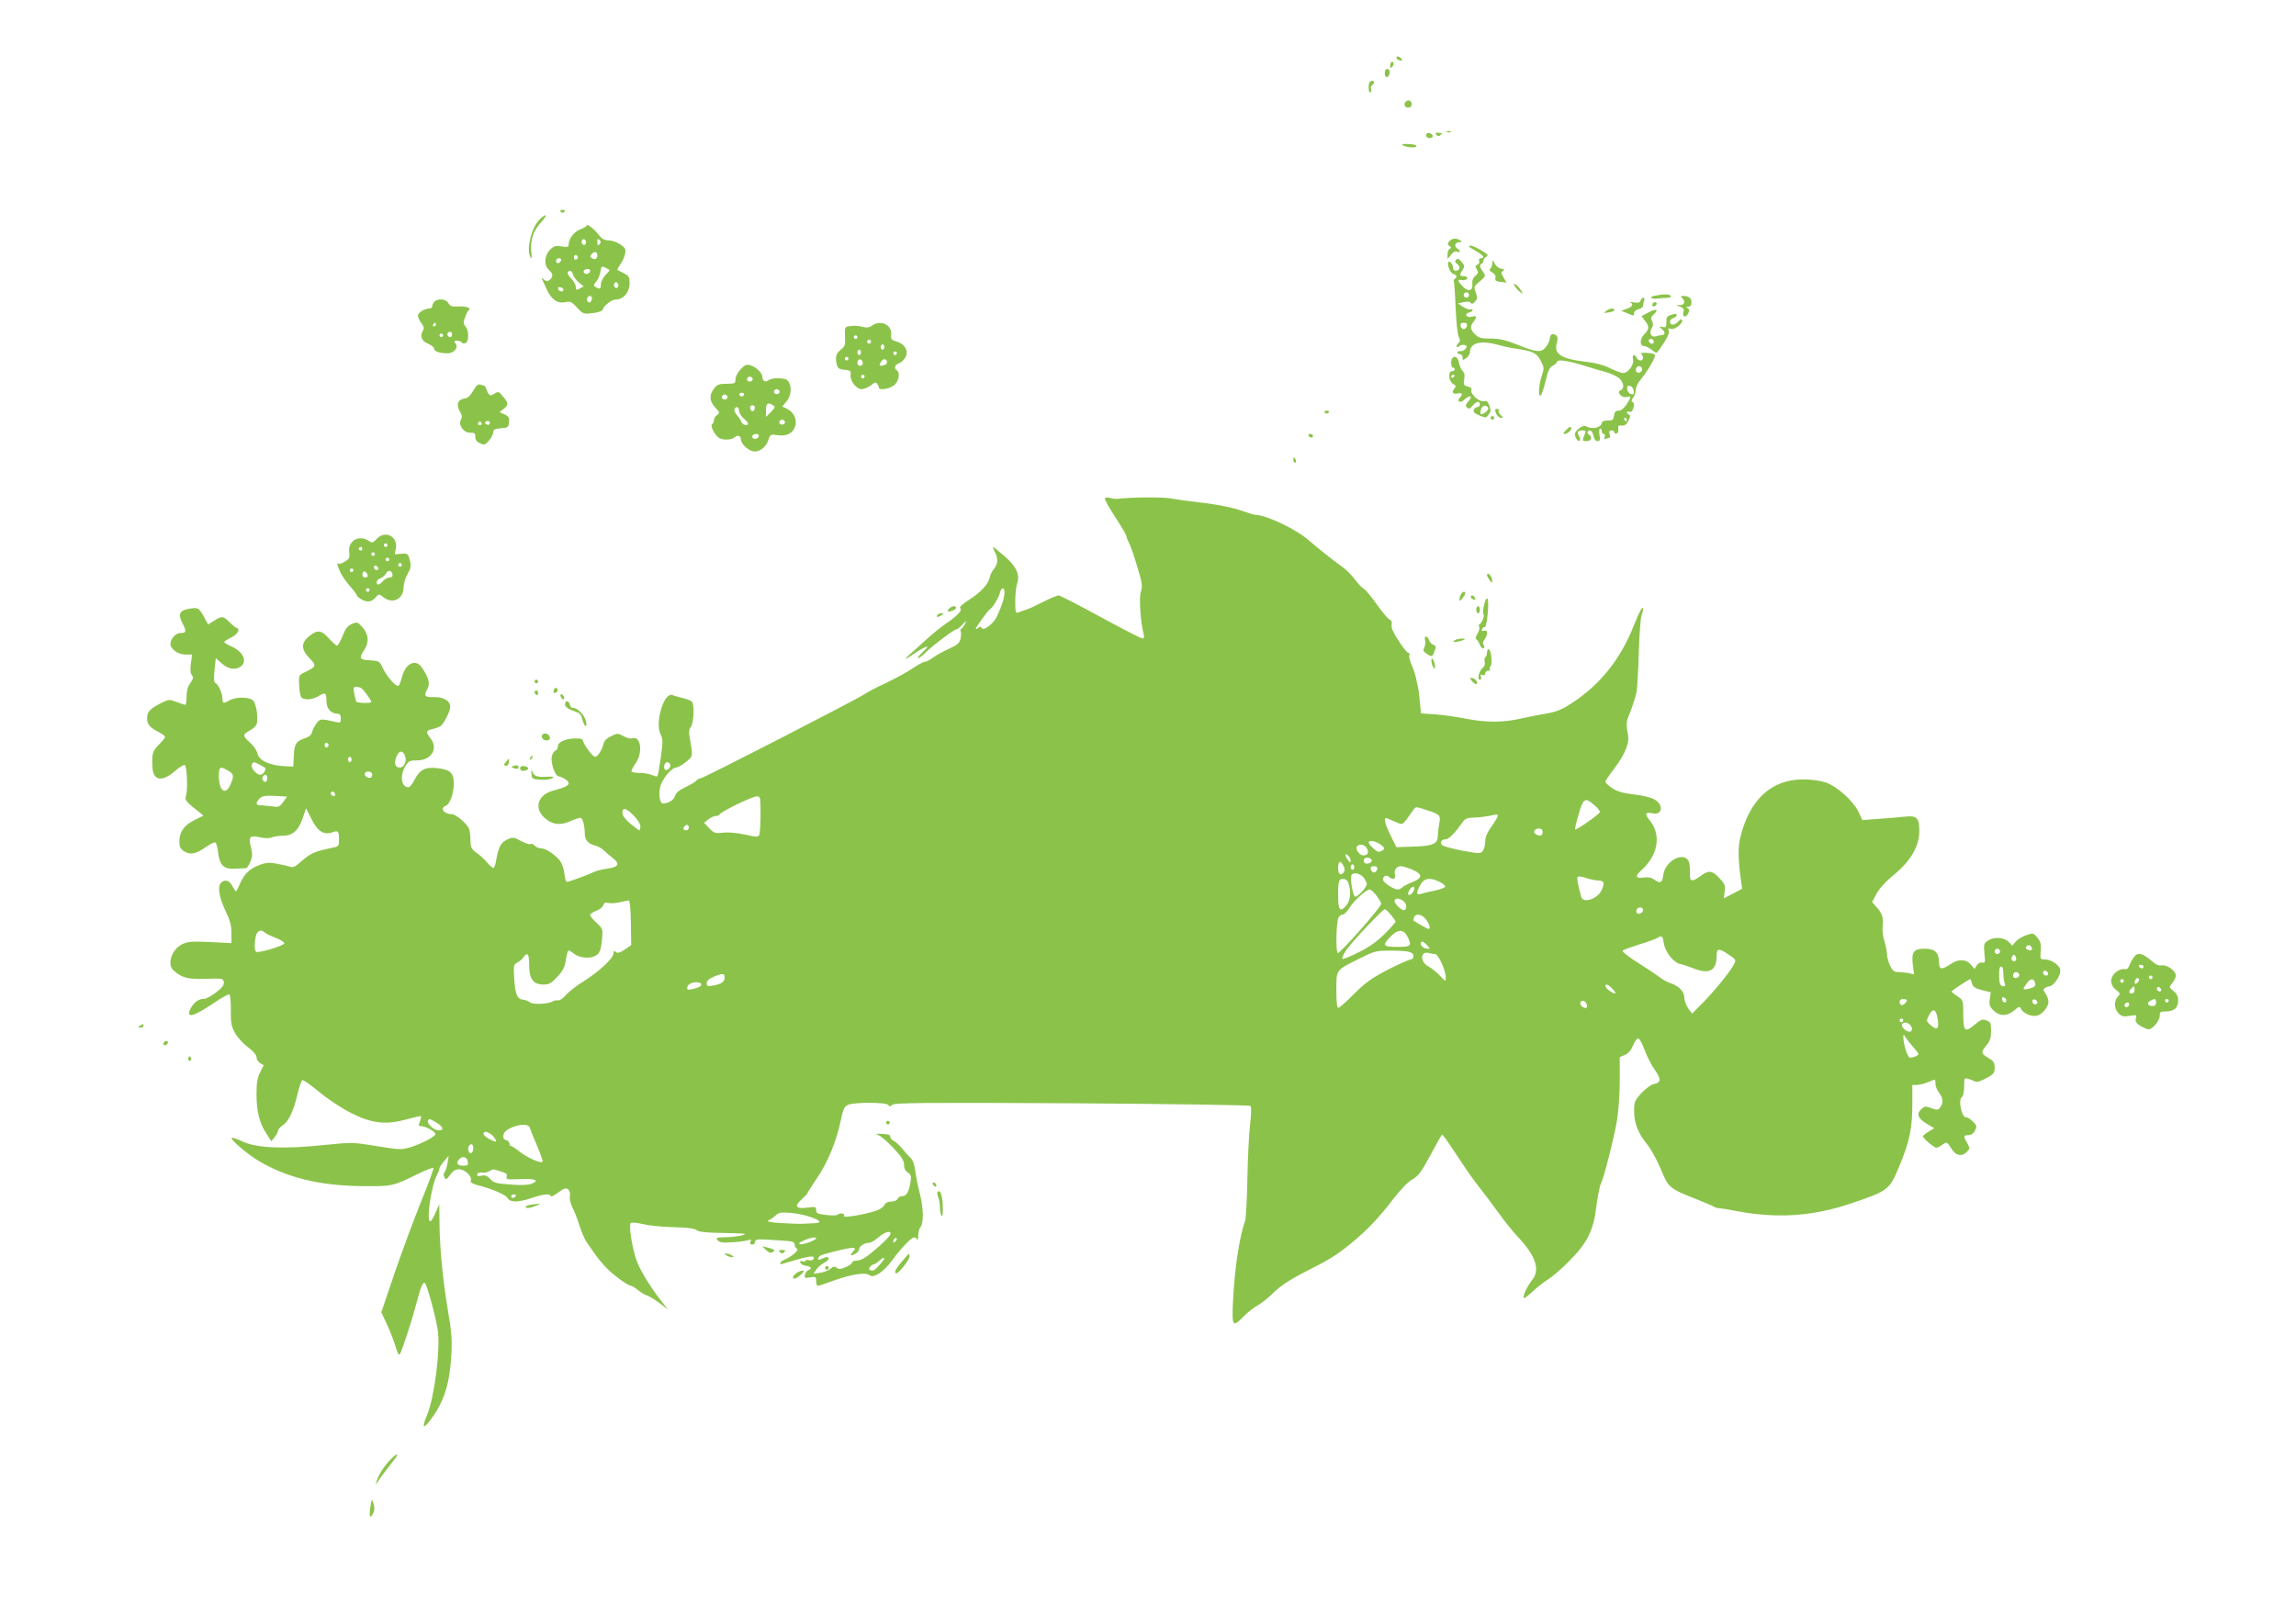 <?xml version="1.0" standalone="no"?>
<!DOCTYPE svg PUBLIC "-//W3C//DTD SVG 20010904//EN"
 "http://www.w3.org/TR/2001/REC-SVG-20010904/DTD/svg10.dtd">
<svg version="1.0" xmlns="http://www.w3.org/2000/svg"
 width="1280pt" height="895pt" viewBox="0 0 1280 895"
 preserveAspectRatio="xMidYMid meet">
<g transform="translate(0,895) scale(0.1,-0.1)"
fill="#8bc34a" stroke="none">
<path d="M7786 8632 c-3 -6 1 -13 10 -16 23 -9 28 -2 10 13 -8 7 -17 8 -20 3z"/>
<path d="M7757 8604 c-4 -4 -7 -14 -7 -23 0 -11 3 -12 11 -4 6 6 10 16 7 23
-2 6 -7 8 -11 4z"/>
<path d="M7727 8564 c-11 -11 -8 -44 3 -44 15 0 24 30 13 41 -5 5 -12 6 -16 3z"/>
<path d="M7637 8493 c-11 -10 -8 -65 3 -58 5 3 7 12 4 19 -3 8 -1 17 5 21 6 3
11 10 11 16 0 10 -14 12 -23 2z"/>
<path d="M7837 8383 c-14 -13 -6 -33 13 -33 13 0 20 7 20 20 0 19 -20 27 -33
13z"/>
<path d="M8068 8213 c7 -3 16 -2 19 1 4 3 -2 6 -13 5 -11 0 -14 -3 -6 -6z"/>
<path d="M7950 8196 c0 -10 9 -16 21 -16 24 0 21 23 -4 28 -10 2 -17 -3 -17
-12z"/>
<path d="M8008 8198 c9 -9 15 -9 24 0 9 9 7 12 -12 12 -19 0 -21 -3 -12 -12z"/>
<path d="M7820 8140 c23 -13 73 -16 77 -5 2 6 -18 11 -45 12 -29 1 -41 -1 -32
-7z"/>
<path d="M3125 7770 c4 -6 11 -8 16 -5 14 9 11 15 -7 15 -8 0 -12 -5 -9 -10z"/>
<path d="M3011 7729 c-49 -46 -80 -174 -52 -217 5 -8 6 7 3 36 -6 64 11 115
55 163 37 41 33 54 -6 18z"/>
<path d="M3270 7692 c0 -4 -16 -14 -35 -21 -34 -12 -65 -53 -65 -86 0 -12 -8
-14 -39 -9 -34 5 -43 3 -65 -19 -32 -33 -35 -86 -6 -112 24 -22 25 -38 5 -55
-12 -10 -18 -10 -32 1 -9 8 -14 10 -12 4 3 -5 15 -31 26 -57 27 -59 61 -82
104 -73 28 6 36 3 66 -30 33 -36 36 -37 86 -31 29 3 54 11 56 18 8 25 51 58
76 58 40 0 75 41 75 89 0 36 -4 43 -32 57 -18 9 -35 18 -36 19 -2 2 6 16 17
32 11 15 23 42 26 58 5 26 1 33 -28 53 -18 12 -47 22 -65 22 -23 0 -37 8 -54
30 -23 32 -68 66 -68 52z m-5 -102 c-5 -8 -11 -8 -17 -2 -6 6 -7 16 -3 22 5 8
11 8 17 2 6 -6 7 -16 3 -22z m77 -2 c-9 -9 -12 -7 -12 12 0 19 3 21 12 12 9
-9 9 -15 0 -24z m-12 -63 c0 -19 -13 -25 -30 -15 -11 7 -11 11 -1 24 15 17 31
13 31 -9z m-108 -10 c0 -5 -5 -11 -11 -13 -6 -2 -11 4 -11 13 0 9 5 15 11 13
6 -2 11 -8 11 -13z m-94 -17 c-6 -18 -28 -21 -28 -4 0 9 7 16 16 16 9 0 14 -5
12 -12z m270 -53 c2 -2 -8 -14 -22 -28 -14 -15 -26 -38 -26 -52 0 -27 -6 -30
-30 -15 -12 7 -12 11 3 28 10 11 20 36 24 55 5 33 7 35 27 25 11 -6 22 -12 24
-13z m-108 -4 c0 -14 -18 -23 -30 -16 -6 4 -8 11 -5 16 8 12 35 12 35 0z m-95
-23 c4 -13 19 -32 33 -44 l26 -21 -22 -12 c-19 -10 -22 -9 -22 9 0 12 -11 32
-25 46 -14 14 -23 30 -20 35 10 16 23 10 30 -13z m250 -68 c-5 -8 -11 -8 -17
-2 -6 6 -7 16 -3 22 5 8 11 8 17 2 6 -6 7 -16 3 -22z m-304 -15 c-1 -15 -24
-12 -29 3 -3 9 2 13 12 10 10 -1 17 -7 17 -13z m159 -49 c0 -8 -4 -17 -9 -21
-12 -7 -24 12 -16 25 9 15 25 12 25 -4z"/>
<path d="M8079 7604 c-10 -13 -10 -17 2 -26 11 -7 11 -11 2 -15 -7 -2 -13 -17
-13 -31 l0 -27 19 24 c12 16 24 22 35 18 21 -8 21 2 -1 18 -19 14 -10 35 15
35 15 0 15 2 2 10 -22 14 -46 12 -61 -6z"/>
<path d="M8190 7576 c0 -3 18 -15 40 -27 41 -23 51 -39 25 -39 -9 0 -12 -6 -9
-15 4 -8 -1 -17 -9 -21 -13 -5 -14 -9 -4 -26 10 -16 9 -22 -8 -36 -13 -11 -19
-26 -17 -45 5 -39 -23 -47 -54 -14 -27 29 -30 39 -11 36 23 -3 37 1 37 11 0 6
-9 10 -20 10 -24 0 -25 8 -6 35 12 18 12 23 -5 44 -15 18 -23 21 -31 13 -9 -9
-7 -15 7 -25 19 -15 13 -37 -11 -37 -8 0 -14 9 -14 19 0 18 -17 38 -25 30 -10
-11 10 -62 26 -66 21 -6 25 -18 9 -28 -6 -4 -8 -10 -5 -14 2 -5 7 -71 10 -147
3 -77 11 -149 17 -162 9 -17 9 -25 0 -34 -17 -17 -15 -33 3 -18 8 7 22 9 31 6
13 -5 14 -9 4 -21 -7 -9 -20 -15 -29 -13 -9 1 -16 -2 -16 -7 0 -6 7 -10 15
-10 8 0 14 -9 14 -18 -2 -16 0 -17 20 -4 11 8 21 23 21 34 0 52 61 67 161 39
27 -8 69 -17 94 -20 96 -14 117 -24 139 -67 20 -38 20 -43 6 -85 -17 -52 -21
-124 -5 -108 6 6 18 42 27 82 13 54 22 74 40 83 13 7 23 16 23 21 0 15 54 8
135 -16 44 -14 105 -32 135 -40 31 -8 65 -25 78 -36 25 -24 29 -58 7 -66 -25
-10 5 -44 32 -38 29 8 29 2 1 -41 -15 -22 -31 -35 -45 -35 -16 0 -22 -7 -25
-27 -3 -24 -7 -28 -35 -28 -20 0 -33 -5 -33 -13 0 -22 -47 -37 -76 -24 -21 10
-29 9 -49 -5 -14 -10 -24 -25 -25 -33 0 -21 18 -46 27 -37 4 4 2 16 -4 26 -13
22 -8 31 19 31 21 0 21 -1 8 -34 -9 -24 -7 -26 15 -26 25 0 35 23 15 35 -15 9
-12 25 4 25 7 0 16 -13 20 -30 3 -19 12 -30 22 -30 13 0 16 7 11 35 -3 19 -2
35 4 35 5 0 9 -7 9 -15 0 -8 5 -15 11 -15 6 0 8 -7 5 -16 -5 -12 -2 -15 10
-10 8 3 17 6 19 6 2 0 1 9 -2 20 -4 14 0 20 11 20 9 0 16 -5 16 -11 0 -6 6 -9
13 -6 6 2 11 14 9 25 -3 18 1 21 19 19 17 -1 27 6 38 27 10 22 11 31 3 34 -7
2 -12 8 -12 13 0 4 7 6 15 3 9 -4 16 3 21 22 5 18 3 29 -4 32 -9 3 -8 10 3 25
8 12 15 32 15 45 0 14 12 39 28 57 33 41 68 97 76 123 6 18 1 20 -38 24 -29 2
-42 0 -36 -6 15 -15 12 -36 -5 -36 -9 0 -18 7 -21 15 -10 25 -27 17 -20 -9 7
-29 -27 -76 -55 -76 -11 0 -43 12 -72 26 -32 17 -79 30 -124 35 -149 17 -192
43 -174 107 7 23 6 34 -4 42 -18 15 -35 5 -35 -19 0 -10 -10 -31 -22 -46 -26
-33 -50 -31 -164 15 -60 24 -95 32 -143 32 -54 0 -68 4 -88 24 -27 27 -29 43
-8 70 21 27 18 35 -9 28 -13 -3 -27 -1 -31 6 -4 7 1 14 14 17 12 3 21 9 21 14
0 5 -6 6 -12 4 -7 -3 -26 4 -42 14 l-28 19 32 7 c21 5 35 3 39 -4 5 -8 13 -6
24 7 14 16 15 23 4 51 -11 32 -11 34 23 62 30 25 33 32 22 47 -22 30 -26 46
-14 50 7 2 12 10 12 17 0 8 7 18 16 23 14 8 9 14 -28 36 -41 24 -68 33 -68 22z
m0 -271 c0 -8 -7 -15 -15 -15 -8 0 -15 7 -15 15 0 8 7 15 15 15 8 0 15 -7 15
-15z m-12 -172 c-2 -10 -10 -18 -18 -18 -8 0 -16 8 -18 18 -2 12 3 17 18 17
15 0 20 -5 18 -17z m977 -244 c0 -7 -8 -15 -17 -17 -18 -3 -25 18 -11 32 10
10 28 1 28 -15z m-47 -117 c3 -19 -1 -23 -15 -20 -10 2 -19 14 -21 26 -3 19 1
23 15 20 10 -2 19 -14 21 -26z m-38 -162 c0 -5 -2 -10 -4 -10 -3 0 -8 5 -11
10 -3 6 -1 10 4 10 6 0 11 -4 11 -10z"/>
<path d="M8320 7485 c0 -12 -5 -26 -11 -32 -8 -8 -5 -14 11 -23 14 -8 20 -18
17 -30 -4 -14 2 -19 29 -22 l33 -4 -17 29 c-14 23 -15 29 -3 37 11 6 9 9 -10
12 -13 1 -29 14 -36 28 -11 22 -13 23 -13 5z"/>
<path d="M8440 7363 c0 -5 12 -20 26 -34 24 -21 26 -22 16 -3 -13 25 -42 50
-42 37z"/>
<path d="M9225 7301 c-34 -7 -22 -20 15 -16 14 2 38 4 53 4 16 1 26 5 22 11
-7 11 -43 11 -90 1z"/>
<path d="M9378 7288 c19 -19 14 -38 -10 -39 l-23 0 23 -10 c17 -6 22 -14 17
-28 -8 -28 12 -36 26 -10 9 17 8 23 -2 30 -11 7 -10 9 4 9 11 0 17 8 17 24 0
24 -16 36 -48 36 -12 0 -13 -3 -4 -12z"/>
<path d="M9146 7274 c-4 -12 -14 -14 -38 -10 -18 3 -27 3 -20 0 21 -10 13 -25
-19 -36 l-31 -11 32 -13 c40 -17 40 -17 40 1 0 8 11 17 25 21 14 3 25 12 25
19 0 7 3 20 6 29 3 9 2 16 -4 16 -5 0 -13 -7 -16 -16z"/>
<path d="M2422 7268 c-7 -7 -12 -18 -12 -25 0 -7 -7 -13 -15 -13 -27 0 -65
-23 -65 -40 0 -10 9 -28 19 -42 13 -16 17 -29 10 -39 -20 -31 -10 -60 26 -75
19 -8 35 -20 35 -28 0 -15 30 -26 75 -26 37 0 63 33 44 56 -9 11 -8 14 9 14
12 0 23 -4 27 -10 3 -5 12 -7 20 -3 20 7 20 71 0 93 -12 14 -13 22 -2 51 6 19
16 37 21 40 15 12 -18 23 -60 20 -34 -2 -45 2 -54 18 -12 24 -58 29 -78 9z m8
-128 c0 -5 -5 -10 -11 -10 -5 0 -7 5 -4 10 3 6 8 10 11 10 2 0 4 -4 4 -10z
m90 -55 c0 -8 -4 -15 -9 -15 -13 0 -22 16 -14 24 11 11 23 6 23 -9z m-50 -5
c0 -5 -4 -10 -10 -10 -5 0 -10 5 -10 10 0 6 5 10 10 10 6 0 10 -4 10 -10z"/>
<path d="M9215 7259 c-10 -15 3 -25 16 -12 7 7 7 13 1 17 -6 3 -14 1 -17 -5z"/>
<path d="M8955 7217 c-16 -13 -15 -14 13 -9 18 2 32 8 32 13 0 13 -24 11 -45
-4z"/>
<path d="M9188 7207 l-37 -20 19 -25 c26 -32 25 -48 -4 -77 -26 -26 -25 -65 1
-65 8 0 27 -9 41 -21 26 -20 27 -20 40 -2 45 63 61 95 55 109 -5 13 -2 15 14
10 21 -7 73 38 59 51 -4 5 -13 0 -20 -10 -7 -9 -21 -17 -30 -17 -23 0 -20 31
4 37 20 5 24 27 5 22 -42 -10 -45 -13 -45 -44 0 -29 -3 -33 -22 -28 -21 4 -22
3 -5 -10 20 -17 22 -33 5 -35 -7 0 -23 -4 -35 -7 -28 -9 -42 18 -24 47 8 13 8
24 1 38 -8 15 -6 23 11 38 29 28 11 33 -33 9z m32 -163 c0 -17 -22 -14 -28 4
-2 7 3 12 12 12 9 0 16 -7 16 -16z"/>
<path d="M4862 7135 c-16 -12 -30 -14 -55 -7 -18 5 -47 7 -65 4 -33 -4 -33 -5
-31 -58 2 -47 0 -56 -24 -74 -27 -21 -32 -44 -21 -87 5 -17 15 -23 43 -25 32
-3 36 -6 33 -29 -4 -33 32 -79 62 -79 13 0 36 10 51 21 22 18 29 20 36 8 5 -8
9 -17 9 -21 0 -16 58 -7 84 13 27 21 36 71 16 84 -17 10 -11 32 9 38 10 2 27
16 36 30 23 36 3 77 -45 92 -29 8 -34 14 -32 33 9 58 -55 92 -106 57z m-82
-65 c0 -5 -4 -10 -10 -10 -5 0 -10 5 -10 10 0 6 5 10 10 10 6 0 10 -4 10 -10z
m74 -31 c-3 -5 -10 -7 -15 -3 -5 3 -7 10 -3 15 3 5 10 7 15 3 5 -3 7 -10 3
-15z m76 -24 c0 -8 -4 -15 -10 -15 -5 0 -10 7 -10 15 0 8 5 15 10 15 6 0 10
-7 10 -15z m-130 -30 c0 -8 -4 -15 -10 -15 -5 0 -10 7 -10 15 0 8 5 15 10 15
6 0 10 -7 10 -15z m200 -5 c0 -5 -4 -10 -10 -10 -5 0 -10 5 -10 10 0 6 5 10
10 10 6 0 10 -4 10 -10z m-270 -30 c0 -5 -4 -10 -10 -10 -5 0 -10 5 -10 10 0
6 5 10 10 10 6 0 10 -4 10 -10z m80 -26 c0 -8 -7 -14 -15 -14 -15 0 -21 21 -9
33 10 9 24 -2 24 -19z m135 5 c0 -8 -10 -15 -23 -17 -21 -3 -22 -1 -12 18 12
23 35 22 35 -1z m-125 -79 c0 -5 -4 -10 -10 -10 -5 0 -10 5 -10 10 0 6 5 10
10 10 6 0 10 -4 10 -10z"/>
<path d="M8097 6953 c-11 -10 -8 -53 3 -53 6 0 10 -4 10 -10 0 -5 -7 -10 -15
-10 -24 0 -19 -57 6 -71 15 -8 18 -14 10 -22 -21 -21 -13 -38 14 -31 26 6 33
-4 14 -23 -21 -21 1 -34 23 -13 36 33 53 23 21 -12 -13 -15 -14 -21 -4 -31 10
-9 16 -7 31 11 21 25 40 29 40 7 0 -8 -6 -15 -14 -15 -8 0 -17 -7 -20 -16 -4
-11 5 -20 31 -30 34 -15 38 -15 50 2 16 21 16 25 4 58 -7 18 -15 23 -30 19
-24 -6 -76 41 -68 62 4 8 -4 16 -20 20 -23 5 -25 10 -20 40 4 22 1 38 -8 45
-8 7 -17 27 -21 46 -6 32 -22 43 -37 27z m13 -97 c0 -3 -4 -8 -10 -11 -5 -3
-10 -1 -10 4 0 6 5 11 10 11 6 0 10 -2 10 -4z m187 -183 c4 -11 -34 -39 -42
-31 -3 2 -2 14 2 26 6 24 33 27 40 5z"/>
<path d="M4128 6890 c-16 -17 -28 -42 -28 -55 0 -23 -3 -25 -49 -25 -42 0 -53
-4 -70 -26 -29 -36 -26 -72 7 -107 25 -27 26 -29 10 -41 -10 -7 -18 -20 -18
-29 0 -9 -4 -19 -10 -22 -12 -7 10 -55 36 -75 18 -15 73 -15 89 1 15 15 35 10
35 -9 0 -25 35 -60 66 -68 34 -9 76 22 88 64 10 30 12 31 53 25 53 -7 88 14
98 57 8 36 -13 75 -50 92 l-24 11 24 29 c35 41 28 117 -10 125 -38 7 -76 4
-90 -7 -17 -14 -35 -5 -35 19 0 22 -38 58 -70 65 -19 5 -31 -1 -52 -24z m67
-49 c7 -12 -12 -24 -25 -16 -11 7 -4 25 10 25 5 0 11 -4 15 -9z m150 -70 c7
-12 -12 -24 -25 -16 -11 7 -4 25 10 25 5 0 11 -4 15 -9z m-197 -22 c-2 -6 -8
-10 -13 -10 -5 0 -11 4 -13 10 -2 6 4 11 13 11 9 0 15 -5 13 -11z m-93 -8 c7
-12 -12 -24 -25 -16 -11 7 -4 25 10 25 5 0 11 -4 15 -9z m255 -51 c13 -8 11
-14 -12 -37 l-28 -28 0 38 c0 38 11 46 40 27z m-102 -17 c-4 -22 -22 -20 -26
1 -2 10 3 16 13 16 10 0 15 -7 13 -17z m-88 -13 c0 -11 11 -30 25 -42 14 -12
25 -25 25 -30 0 -16 -31 -8 -37 10 -3 9 -15 27 -26 39 -10 12 -16 26 -12 32
10 18 25 12 25 -9z m255 -59 c7 -12 -12 -24 -25 -16 -11 7 -4 25 10 25 5 0 11
-4 15 -9z m-145 -80 c0 -14 -18 -23 -30 -16 -6 4 -8 11 -5 16 8 12 35 12 35 0z"/>
<path d="M2638 6771 c-15 -27 -31 -41 -47 -43 -38 -5 -49 -33 -29 -69 14 -24
16 -35 7 -51 -16 -29 19 -74 55 -71 21 1 26 -3 26 -23 0 -17 8 -28 26 -36 24
-11 29 -9 50 15 13 16 24 37 24 47 0 15 9 19 43 22 39 3 42 5 45 34 2 25 -2
33 -25 43 l-28 13 23 18 c28 23 28 32 -4 69 -24 29 -26 30 -49 15 -25 -16 -29
-13 -50 42 0 1 -10 5 -22 8 -18 6 -26 0 -45 -33z m89 -188 c-3 -3 -11 -2 -17
2 -9 6 -9 10 1 16 14 8 27 -7 16 -18z m-42 7 c3 -5 -1 -10 -10 -10 -9 0 -13 5
-10 10 3 6 8 10 10 10 2 0 7 -4 10 -10z"/>
<path d="M8339 6648 c5 -13 16 -25 26 -27 17 -3 18 -2 2 14 -10 9 -15 21 -12
26 4 5 -1 9 -9 9 -12 0 -13 -5 -7 -22z"/>
<path d="M7385 6650 c4 -6 11 -8 16 -5 14 9 11 15 -7 15 -8 0 -12 -5 -9 -10z"/>
<path d="M8310 6620 c0 -5 5 -10 10 -10 6 0 10 5 10 10 0 6 -4 10 -10 10 -5 0
-10 -4 -10 -10z"/>
<path d="M8728 6549 c-13 -13 -14 -19 -5 -19 14 0 37 20 37 32 0 13 -14 8 -32
-13z"/>
<path d="M7295 6520 c3 -5 10 -10 16 -10 5 0 9 5 9 10 0 6 -7 10 -16 10 -8 0
-12 -4 -9 -10z"/>
<path d="M7210 6385 c0 -8 4 -15 10 -15 5 0 7 7 4 15 -4 8 -8 15 -10 15 -2 0
-4 -7 -4 -15z"/>
<path d="M6160 6171 c0 -12 18 -44 73 -129 26 -40 47 -77 47 -83 0 -5 7 -24
16 -40 8 -17 29 -76 45 -132 27 -89 29 -106 19 -137 -11 -35 -2 -170 16 -237
4 -16 2 -23 -7 -23 -8 0 -113 54 -234 120 -121 66 -226 120 -234 120 -7 0 -46
-16 -85 -36 -39 -20 -82 -40 -96 -44 -14 -4 -33 -11 -42 -15 -16 -6 -18 0 -18
63 0 39 5 83 10 97 18 48 -3 96 -69 153 -33 29 -62 52 -65 52 -2 0 2 -12 10
-27 19 -38 18 -66 -4 -94 -11 -13 -22 -36 -25 -51 -10 -38 -46 -78 -115 -123
-38 -24 -56 -42 -49 -47 15 -9 -14 -41 -83 -88 -30 -21 -78 -60 -107 -87 -29
-26 -69 -63 -90 -81 -39 -35 -30 -34 22 2 39 27 75 46 75 39 0 -3 -14 -18 -31
-34 -17 -16 -26 -29 -21 -29 6 0 24 13 40 29 38 39 160 131 173 131 5 0 21 12
35 28 21 22 23 23 15 5 -6 -12 -16 -25 -21 -28 -6 -4 -8 -11 -4 -16 3 -5 2
-23 -1 -40 -6 -25 -17 -35 -63 -56 -32 -14 -71 -36 -89 -49 -17 -13 -38 -24
-46 -24 -8 0 -39 -16 -68 -36 -30 -21 -97 -57 -149 -82 -52 -24 -107 -53 -121
-63 -40 -28 -898 -469 -913 -469 -8 0 -18 -6 -24 -13 -6 -7 -34 -24 -62 -37
-34 -16 -52 -31 -57 -48 -5 -22 -37 -42 -67 -42 -21 0 -27 68 -10 109 18 43
62 91 84 91 8 0 33 14 54 31 41 34 40 28 20 142 -4 25 -2 43 7 53 17 21 22
129 5 143 -6 5 -30 14 -51 19 -22 5 -47 13 -56 16 -47 20 -100 -155 -66 -220
13 -25 13 -42 1 -128 -8 -55 -16 -101 -19 -104 -3 -3 -16 0 -30 6 -14 7 -46
12 -70 12 -25 0 -45 4 -45 10 0 5 11 26 25 46 41 60 26 155 -21 137 -8 -3 -30
2 -48 12 -31 17 -34 17 -69 0 -25 -11 -39 -26 -43 -44 -9 -36 -32 -71 -47 -71
-13 0 -67 73 -67 91 0 5 -10 10 -22 11 -64 4 -118 -16 -118 -44 0 -10 -6 -21
-14 -24 -8 -3 -17 -18 -20 -32 -7 -33 17 -105 35 -110 32 -8 59 -26 59 -39 0
-14 -21 -24 -87 -42 -83 -22 -107 -94 -51 -148 44 -41 88 -48 145 -23 25 11
51 20 58 20 13 0 25 -42 25 -89 1 -35 19 -56 55 -65 17 -4 39 -16 50 -27 11
-10 35 -31 53 -45 40 -32 31 -49 -34 -58 -25 -3 -60 -12 -77 -20 -29 -14 -97
-39 -138 -52 -13 -5 -17 4 -22 41 -2 26 -14 59 -24 74 -27 35 -81 71 -108 71
-13 0 -28 7 -35 15 -7 8 -17 12 -23 8 -5 -3 -29 5 -53 18 -41 22 -44 22 -78 7
-35 -17 -47 -42 -61 -120 -3 -21 -10 -38 -15 -38 -4 0 -20 14 -35 31 -14 18
-40 41 -58 53 -21 14 -32 31 -33 46 -3 89 -4 93 -44 132 -23 21 -49 38 -60 38
-45 0 -70 33 -35 47 23 8 45 69 45 123 0 61 -20 79 -94 87 -67 7 -96 -9 -126
-67 -11 -22 -26 -40 -33 -40 -40 0 -49 65 -17 118 18 29 25 32 65 32 80 0 120
65 75 123 -28 35 -25 44 12 52 18 4 39 12 46 18 19 15 52 82 52 105 0 34 -36
56 -90 55 -54 -1 -59 5 -36 48 15 29 5 64 -34 119 -34 48 -90 20 -109 -55 -6
-24 -15 -46 -19 -49 -13 -8 -64 49 -87 97 -19 41 -22 42 -73 45 -58 3 -62 11
-32 57 29 43 26 88 -9 127 -27 30 -30 31 -59 19 -23 -10 -36 -26 -52 -67 -12
-30 -26 -54 -31 -54 -5 0 -25 18 -45 40 -43 47 -63 50 -110 13 -47 -38 -46
-75 2 -124 40 -41 38 -46 -26 -77 -35 -17 -35 -17 -32 -77 1 -33 8 -63 15 -67
21 -13 61 -9 94 11 37 23 43 19 43 -30 0 -40 26 -69 62 -69 13 0 18 -8 18 -26
0 -24 -3 -26 -28 -20 -87 20 -88 19 -109 -10 -12 -16 -22 -38 -24 -49 -3 -12
-17 -24 -35 -30 -53 -17 -63 -32 -66 -98 l-3 -62 -55 3 c-80 5 -136 32 -145
71 -3 16 -22 44 -41 60 -42 37 -42 46 -4 66 16 8 34 23 39 33 13 24 2 113 -17
135 -19 21 -96 23 -132 2 -35 -20 -40 -19 -40 10 0 30 -24 81 -40 87 -7 2 -9
26 -4 71 l7 67 34 -30 c36 -32 76 -38 106 -16 37 29 13 81 -52 111 -23 10 -41
21 -41 25 0 3 16 14 35 23 38 18 57 48 36 55 -7 2 -26 17 -42 33 -35 35 -42
35 -85 8 l-34 -21 -17 32 c-35 63 -36 63 -86 56 -57 -9 -67 -31 -38 -85 22
-43 19 -51 -15 -51 -24 0 -54 -33 -54 -60 0 -29 43 -60 83 -60 l38 0 -7 -50
c-4 -33 -3 -55 6 -65 9 -11 8 -20 -9 -44 -14 -19 -21 -44 -21 -75 0 -25 -3
-46 -7 -46 -4 0 -26 7 -49 16 -40 15 -43 15 -85 -6 -63 -32 -79 -49 -79 -85 0
-34 16 -53 68 -79 17 -9 32 -20 32 -25 0 -5 -16 -25 -35 -44 -35 -35 -39 -50
-35 -127 4 -74 54 -82 126 -19 26 23 50 37 55 32 12 -12 16 -142 6 -170 -9
-23 0 -34 68 -87 l29 -24 -52 -26 c-57 -29 -82 -65 -82 -120 0 -25 6 -39 22
-50 35 -25 70 -19 123 19 27 19 53 31 57 27 4 -4 11 -30 14 -57 9 -72 32 -93
97 -89 29 1 56 3 60 3 4 1 15 17 23 36 12 28 12 44 3 81 -15 58 -6 68 51 55
26 -6 52 -6 67 0 13 5 42 9 63 9 52 0 85 31 108 99 l18 54 30 -59 c34 -69 68
-91 114 -76 35 13 40 8 40 -39 0 -34 -3 -39 -27 -44 -119 -25 -129 -30 -202
-94 -14 -13 -31 -19 -40 -15 -9 3 -42 11 -73 17 -48 9 -64 8 -103 -7 -55 -22
-81 -46 -107 -103 -10 -24 -21 -43 -23 -43 -3 0 -11 14 -20 30 -17 33 -45 39
-65 15 -18 -22 -7 -84 29 -158 23 -48 31 -77 31 -120 l0 -56 -118 6 c-101 5
-123 3 -156 -12 -59 -28 -87 -114 -48 -147 46 -41 82 -50 181 -46 92 3 96 2
99 -19 2 -15 -9 -31 -44 -57 -26 -20 -56 -36 -66 -36 -31 0 -56 -18 -74 -51
-31 -60 11 -51 125 26 45 31 85 53 90 50 5 -3 8 -42 8 -88 -1 -70 2 -88 23
-127 14 -25 47 -61 73 -80 29 -21 47 -43 47 -55 0 -11 9 -26 20 -33 l20 -12
-20 -40 c-15 -30 -20 -59 -20 -123 0 -95 17 -161 56 -220 l27 -41 18 23 c11
13 19 29 19 36 0 7 11 20 25 29 34 22 62 81 83 173 10 42 22 78 28 80 6 2 48
-28 95 -67 47 -39 125 -91 176 -116 115 -59 195 -68 312 -35 41 11 76 19 78
17 2 -2 -1 -15 -6 -30 -9 -22 -8 -26 8 -26 26 0 82 -32 78 -45 -5 -15 -74 -51
-135 -71 -54 -16 -60 -16 -192 5 -134 22 -138 22 -295 6 -219 -23 -373 -17
-451 19 -31 15 -59 24 -62 21 -9 -9 87 -91 151 -129 159 -94 342 -138 577
-140 169 -1 166 -2 308 67 45 22 85 38 88 34 3 -3 -28 -88 -69 -189 -41 -101
-107 -280 -148 -399 l-73 -216 32 -70 c18 -38 39 -94 48 -124 11 -37 18 -49
24 -39 14 26 68 192 91 280 25 97 37 126 49 114 12 -14 58 -181 70 -259 17
-102 -18 -377 -59 -475 -33 -78 -21 -84 28 -15 68 94 98 193 107 345 5 87 2
132 -20 260 -29 173 -45 347 -46 490 l-1 95 -21 -47 c-11 -27 -24 -48 -29 -48
-24 0 5 196 37 258 8 15 14 32 14 37 0 6 12 24 26 40 l25 30 -6 -40 c-4 -22
-11 -45 -17 -52 -6 -8 -6 -18 0 -29 8 -14 12 -12 31 15 16 22 30 31 50 31 32
0 74 -40 66 -62 -5 -11 6 -18 42 -28 80 -20 154 -53 164 -72 13 -24 61 -23
134 2 63 22 105 26 105 10 0 -6 19 3 41 20 34 24 45 28 56 18 9 -7 13 -22 10
-37 -3 -15 3 -42 14 -64 11 -21 29 -66 39 -100 11 -34 28 -74 37 -88 57 -84
75 -108 110 -145 39 -42 124 -104 142 -104 5 0 22 -11 38 -24 15 -13 38 -26
51 -30 12 -4 44 -24 70 -43 l47 -36 -27 34 c-62 76 -127 181 -147 234 -26 68
-47 203 -35 215 5 5 35 2 69 -6 33 -8 110 -16 171 -17 77 -2 117 -7 128 -17
12 -9 53 -14 139 -15 67 -1 124 -3 127 -5 14 -6 -52 -18 -104 -19 -53 -1 -57
-3 -45 -17 11 -13 27 -15 84 -11 38 2 78 8 88 12 13 6 16 3 11 -9 -4 -11 -1
-16 10 -16 9 0 16 7 16 15 0 16 7 17 138 8 71 -4 82 -7 82 -23 0 -10 6 -21 13
-23 14 -6 -23 -40 -65 -59 -16 -7 -28 -16 -28 -20 0 -10 -2 -10 40 3 124 37
159 42 144 17 -3 -5 -15 -8 -25 -5 -11 3 -19 1 -19 -4 0 -4 -7 -6 -16 -2 -12
4 -15 2 -12 -8 2 -8 17 -15 31 -17 29 -4 36 -17 13 -25 -7 -3 -16 -14 -18 -25
-5 -18 -2 -20 28 -15 31 5 34 4 34 -21 0 -14 4 -26 9 -26 5 0 45 13 88 29 97
35 178 48 199 31 23 -20 78 15 126 80 53 72 109 130 124 130 7 0 15 -6 17 -12
3 -7 6 3 6 22 1 20 6 41 12 47 19 19 18 105 -2 183 -11 41 -22 99 -26 129 -4
34 -13 61 -27 75 -12 11 -33 35 -47 52 -14 17 -35 37 -47 43 -12 6 -21 17 -19
24 1 8 -14 13 -43 14 -39 2 -42 1 -21 -8 14 -5 51 -38 83 -72 44 -47 58 -69
58 -92 0 -20 7 -35 21 -43 18 -12 20 -20 15 -54 -9 -55 -23 -78 -47 -78 -11 0
-22 -7 -25 -15 -4 -9 -19 -15 -35 -15 -17 0 -32 -6 -36 -15 -3 -9 -17 -22 -32
-29 -44 -22 -206 -52 -196 -36 8 12 -21 20 -33 8 -6 -6 -32 -7 -66 -3 -47 6
-56 10 -56 27 0 19 -4 20 -49 14 -64 -8 -75 7 -33 45 18 16 32 31 32 33 0 3
24 40 53 84 61 88 111 211 134 323 13 64 20 79 40 88 34 16 220 15 226 -1 3
-10 8 -10 21 1 14 12 165 13 1002 9 573 -4 990 -10 995 -15 6 -6 5 -47 -2
-104 -6 -52 -13 -188 -15 -304 -2 -115 -8 -221 -13 -235 -33 -89 -60 -279 -68
-462 -5 -125 0 -131 62 -67 22 22 56 49 75 59 19 10 60 42 90 72 39 38 89 71
170 113 142 71 178 94 260 160 87 71 156 142 237 249 42 54 83 97 108 110 32
19 49 41 98 132 32 60 61 111 64 114 6 6 10 0 102 -138 37 -57 87 -127 110
-155 23 -29 69 -90 103 -137 33 -47 82 -107 108 -135 101 -106 128 -185 82
-242 -28 -34 -55 -93 -47 -101 3 -3 24 13 48 35 23 22 62 53 86 68 25 15 79
62 120 104 101 101 135 171 151 306 7 55 18 111 25 125 17 34 71 246 90 354 8
49 15 147 15 220 l0 131 29 13 c19 8 35 27 45 52 9 22 22 40 29 40 6 0 23 -29
35 -64 13 -35 38 -85 57 -111 37 -53 36 -71 -5 -80 -16 -3 -47 -26 -69 -50
-38 -42 -41 -49 -41 -102 0 -67 23 -124 75 -187 19 -24 53 -85 74 -136 44
-105 45 -106 208 -171 43 -17 83 -34 88 -38 6 -4 19 -8 30 -8 12 -1 57 -8 101
-17 223 -42 424 -28 638 45 201 68 209 74 262 200 58 139 74 210 75 342 l0
117 25 0 c14 0 41 7 61 15 45 19 43 19 43 -9 0 -13 9 -35 20 -49 23 -29 25
-56 7 -81 -12 -17 -17 -17 -50 -5 -34 12 -39 11 -58 -8 -27 -26 -15 -52 37
-82 l37 -22 -31 -19 c-18 -11 -32 -23 -32 -26 0 -11 62 -64 75 -64 6 0 20 7
31 15 27 20 29 19 53 -20 23 -39 58 -47 85 -19 19 19 19 22 1 54 -20 34 -19
40 8 40 15 0 29 9 37 25 12 23 11 28 -10 50 -13 14 -31 25 -40 25 -24 0 -44
95 -24 111 9 7 14 31 14 61 0 47 1 49 23 42 12 -3 29 -10 37 -14 10 -6 32 1
62 17 43 23 48 30 48 60 0 28 -6 37 -35 54 -42 25 -43 32 -10 71 19 23 25 41
25 79 0 44 -3 51 -26 59 -22 9 -31 5 -67 -25 -53 -45 -62 -36 -62 62 0 75 -1
76 -32 97 -18 12 -33 24 -33 27 0 5 96 69 105 69 1 0 6 -11 9 -24 5 -19 17
-27 55 -37 l49 -12 -5 -38 c-5 -31 -1 -42 20 -63 34 -34 76 -34 116 0 27 22
32 24 37 10 10 -25 60 -47 89 -40 31 8 65 49 65 78 0 12 -7 32 -16 45 -14 19
-14 25 -3 32 8 5 19 9 25 9 17 0 51 43 58 73 5 22 1 32 -21 52 -17 14 -41 24
-59 25 -31 0 -31 0 -27 48 3 38 -1 52 -19 74 -22 26 -24 26 -63 13 -22 -8 -48
-24 -58 -36 l-18 -22 -22 22 c-28 26 -83 28 -116 5 -21 -15 -23 -22 -18 -71 5
-49 4 -55 -12 -50 -11 2 -23 -4 -31 -16 l-12 -20 -17 20 c-27 35 -71 38 -115
8 -51 -34 -66 -33 -66 8 0 55 -23 77 -80 77 -62 0 -75 -19 -66 -93 l7 -50 -32
7 c-17 3 -44 6 -58 6 -21 0 -31 8 -44 35 -9 20 -17 48 -17 63 0 15 -7 49 -15
76 -9 28 -12 64 -9 86 6 40 -4 70 -39 107 l-20 23 25 47 c16 30 54 71 100 108
90 75 138 157 138 240 0 75 -14 89 -81 81 -30 -3 -95 -9 -145 -12 l-91 -7 -22
46 c-31 63 -118 141 -183 164 -35 11 -80 17 -130 17 -172 -2 -292 -111 -344
-316 -16 -61 -15 -127 2 -249 l6 -45 -51 -27 -51 -26 5 37 c5 32 2 42 -29 75
-41 44 -60 46 -106 12 -51 -37 -61 -33 -59 25 1 28 -3 56 -11 65 -36 44 -127
-10 -137 -82 -6 -47 -16 -52 -52 -27 -15 11 -34 14 -57 11 -45 -8 -51 7 -15
39 96 85 115 201 45 283 -26 32 -20 45 18 36 56 -13 65 46 12 77 -18 11 -69
23 -115 28 -60 7 -92 16 -121 35 -21 14 -38 30 -38 36 0 5 22 38 49 73 60 79
86 143 77 188 -10 47 -9 78 2 102 13 28 39 104 46 138 3 15 9 111 12 214 3
103 10 198 15 211 5 14 9 29 9 36 0 24 -20 -11 -54 -97 -73 -182 -184 -321
-336 -422 -62 -41 -89 -52 -150 -63 -41 -7 -103 -19 -138 -27 -97 -23 -195
-24 -307 -2 -55 11 -134 22 -176 25 l-77 5 -6 62 c-3 33 -7 68 -9 76 -2 8 -7
33 -12 55 -4 22 -16 57 -26 79 -9 21 -15 45 -12 53 3 7 0 13 -6 13 -13 0 -90
117 -92 139 -1 9 -1 22 0 29 1 7 -5 15 -14 18 -8 4 -40 42 -71 86 -31 44 -63
82 -71 85 -8 3 -29 25 -48 50 -18 24 -47 54 -64 66 -70 51 -145 111 -192 152
-69 62 -236 142 -299 144 -8 0 -47 12 -87 26 -43 15 -123 31 -197 40 -70 8
-155 19 -190 26 -51 8 -216 7 -301 -3 -6 -1 -23 2 -38 6 -15 3 -27 2 -27 -3z
m-560 -525 c0 -28 -15 -75 -42 -133 -20 -43 -79 -86 -86 -63 -3 8 -8 7 -18 -1
-8 -6 -14 -9 -14 -5 0 8 69 104 78 108 14 6 49 63 56 91 8 33 26 36 26 3z
m-3585 -534 c13 -8 55 -67 55 -76 0 -9 -78 -7 -84 2 -2 4 -7 24 -11 45 -6 32
-5 37 11 37 11 0 24 -4 29 -8z m-183 -317 c0 -5 -5 -11 -11 -13 -6 -2 -11 4
-11 13 0 9 5 15 11 13 6 -2 11 -8 11 -13z m425 -57 c13 -30 -3 -68 -29 -68
-25 0 -33 24 -18 60 15 36 33 38 47 8z m-297 -23 c0 -8 -4 -15 -10 -15 -5 0
-10 7 -10 15 0 8 5 15 10 15 6 0 10 -7 10 -15z m-510 -30 c17 -9 30 -17 30
-19 0 -17 -15 -36 -29 -36 -22 0 -54 38 -47 56 7 18 10 17 46 -1z m2285 5 c10
-16 -16 -43 -28 -31 -11 11 -2 41 12 41 5 0 13 -5 16 -10z m-2464 -37 c33 -20
35 -27 14 -77 -27 -65 -65 -37 -65 48 0 51 7 55 51 29z m804 -22 c0 -8 -4 -16
-10 -18 -16 -5 -38 14 -30 26 9 16 40 9 40 -8z m-585 -21 c0 -21 -15 -27 -25
-10 -7 12 2 30 16 30 5 0 9 -9 9 -20z m377 -96 c-9 -9 -28 6 -21 18 4 6 10 6
17 -1 6 -6 8 -13 4 -17z m-288 -36 c-20 -28 -25 -30 -67 -24 -25 3 -53 6 -63
6 -24 0 -24 15 -1 38 14 14 30 16 85 14 l67 -4 -21 -30z m2661 -70 c0 -57 -4
-109 -8 -116 -7 -10 -22 -9 -78 4 -41 9 -90 14 -120 11 -48 -5 -54 -3 -80 25
l-29 30 24 19 c13 10 31 19 41 19 10 0 20 4 22 9 5 14 181 100 206 100 21 1
22 -2 22 -101z m4649 52 c18 -15 32 -33 30 -39 -5 -13 -132 -102 -138 -96 -2
2 7 41 20 85 26 90 35 96 88 50z m-936 -27 c73 -23 80 -30 71 -72 -4 -20 -8
-52 -8 -71 -1 -46 -27 -58 -141 -61 l-90 -3 -32 64 c-34 69 -42 106 -20 97 6
-3 29 -12 49 -21 41 -17 34 -22 91 59 21 30 15 29 80 8z m-4421 -30 c22 -22
38 -47 38 -60 0 -13 -3 -23 -6 -23 -3 0 -25 17 -50 37 -28 24 -44 45 -44 60 0
33 19 29 62 -14z m4818 -3 c0 -5 -16 -32 -35 -59 -24 -33 -35 -59 -35 -83 0
-19 -6 -42 -13 -52 -13 -17 -17 -17 -111 0 -54 10 -105 24 -114 30 -18 13 -8
34 18 34 17 0 52 36 93 94 14 21 26 26 60 27 23 0 60 4 82 8 56 12 55 12 55 1z
m-4510 -65 c0 -8 -7 -15 -15 -15 -16 0 -20 12 -8 23 11 12 23 8 23 -8z m4760
-25 c0 -21 -16 -26 -39 -11 -18 11 -5 31 20 31 12 0 19 -7 19 -20z m-901 -71
c21 -17 22 -22 10 -30 -7 -5 -18 -9 -23 -9 -12 0 -56 41 -56 52 0 16 45 7 69
-13z m-79 -19 c13 -25 5 -40 -20 -40 -21 0 -45 34 -35 50 11 17 44 11 55 -10z
m-90 -69 c-1 -13 -3 -13 -15 3 -19 26 -19 42 0 26 8 -7 15 -20 15 -29z m117 3
c5 -15 -28 -27 -40 -15 -5 5 -6 14 -2 21 8 13 37 9 42 -6z m-157 -70 c-17 -19
-30 -8 -30 25 0 39 12 46 28 16 10 -20 11 -30 2 -41z m60 31 c0 -8 -4 -15 -10
-15 -5 0 -10 7 -10 15 0 8 5 15 10 15 6 0 10 -7 10 -15z m128 -12 c-2 -10 -10
-18 -18 -18 -8 0 -16 8 -18 18 -2 12 3 17 18 17 15 0 20 -5 18 -17z m197 -3
c57 -25 57 -46 -2 -69 -23 -9 -48 -22 -55 -29 -6 -6 -18 -12 -26 -12 -23 0
-82 40 -82 55 0 20 20 29 33 16 20 -20 40 -13 34 11 -7 26 8 48 33 48 10 0 39
-9 65 -20z m-274 -42 c10 -13 18 -30 19 -37 0 -18 -49 -71 -65 -71 -13 0 -30
105 -20 121 11 17 46 9 66 -13z m1310 -18 c33 0 37 -16 15 -59 -24 -45 -100
-69 -110 -33 -19 65 -26 104 -21 112 3 5 23 3 47 -6 22 -7 53 -14 69 -14z
m-1388 -35 c9 -46 2 -82 -20 -107 -33 -37 -43 -23 -43 60 0 85 4 94 34 90 15
-2 23 -14 29 -43z m502 28 c19 -9 34 -22 32 -27 -2 -6 -28 -16 -58 -22 -30 -6
-64 -14 -76 -18 -27 -9 -29 3 -8 44 23 44 53 50 110 23z m-145 -54 c-10 -17
-30 -27 -30 -13 0 15 22 44 31 39 5 -4 5 -13 -1 -26z m-206 -23 c14 -19 26
-40 26 -46 0 -18 -231 -280 -242 -274 -12 7 -9 173 4 197 5 9 15 17 23 17 8 0
26 17 39 39 26 41 93 101 112 101 6 0 23 -15 38 -34z m149 -30 c19 -14 23 -41
7 -51 -13 -8 -63 42 -55 55 8 14 26 12 48 -4z m-4306 -121 l2 -125 -36 -25
c-28 -18 -40 -22 -50 -13 -10 8 -13 6 -13 -9 0 -26 -82 -102 -165 -154 -38
-23 -83 -58 -99 -76 -15 -19 -36 -33 -45 -31 -9 1 -22 -1 -28 -5 -25 -16 -112
-20 -129 -6 -8 7 -25 13 -35 14 -35 3 -46 27 -52 113 -5 77 -4 83 16 94 12 6
28 19 35 30 23 32 32 20 32 -44 0 -77 23 -108 80 -108 31 0 44 7 78 44 31 34
41 54 47 95 4 28 10 51 15 51 4 0 19 -9 33 -20 27 -21 86 -27 116 -10 24 12
32 33 38 98 4 51 3 55 -31 86 -20 18 -36 37 -36 44 0 6 15 16 34 23 19 7 37
21 39 31 4 14 11 17 29 13 13 -3 41 -2 63 4 22 5 45 9 50 10 6 1 11 -48 12
-124z m5643 71 c0 -17 -27 -29 -35 -16 -4 6 -3 15 0 20 9 15 35 12 35 -4z
m-1406 -27 c14 -17 26 -34 26 -38 0 -4 -26 -34 -58 -66 -41 -42 -86 -74 -145
-104 -48 -24 -90 -41 -93 -38 -4 4 5 24 19 46 29 44 205 231 217 231 5 0 20
-14 34 -31z m195 -25 c20 -26 28 -54 15 -54 -5 0 -68 35 -83 46 -2 2 -1 10 2
19 10 23 43 18 66 -11z m-6473 -74 c6 -6 33 -19 60 -29 27 -11 49 -24 49 -31
0 -11 -115 -48 -152 -49 -14 -1 -17 37 -7 88 7 32 30 41 50 21z m6369 -20 c28
-54 23 -60 -55 -60 -81 0 -86 8 -38 57 40 42 72 43 93 3z m1431 -41 c8 -49 54
-107 93 -115 14 -3 50 -15 78 -26 84 -32 123 -9 123 72 0 42 13 44 64 9 45
-30 46 -31 31 -59 -20 -40 -123 -165 -183 -223 l-49 -49 -22 30 c-11 17 -21
43 -21 59 0 34 -30 65 -78 81 -18 6 -45 21 -60 33 -15 12 -69 48 -121 81 -52
32 -90 63 -85 67 5 5 47 20 94 35 47 14 92 31 100 36 25 16 29 12 36 -31z
m-1320 -10 c19 -21 19 -21 -6 -18 -14 2 -26 12 -28 22 -5 23 11 22 34 -4z
m3369 -10 c10 -15 -1 -23 -20 -15 -9 3 -13 10 -10 16 8 13 22 13 30 -1z m-175
-24 c0 -8 -7 -15 -15 -15 -8 0 -15 7 -15 15 0 8 7 15 15 15 8 0 15 -7 15 -15z
m-3301 -1 c21 -5 31 -12 31 -25 0 -11 -7 -19 -15 -19 -9 0 -66 -26 -128 -57
-91 -48 -125 -72 -188 -135 -42 -43 -82 -78 -88 -78 -7 0 -11 32 -11 98 0 116
-5 110 125 175 83 42 96 46 166 46 42 1 91 -2 108 -5z m152 -14 c17 0 59 -91
59 -130 0 -25 -1 -24 -33 10 -18 19 -48 43 -65 52 -47 25 -44 86 3 74 11 -3
27 -6 36 -6z m3239 -26 c0 -14 -12 -19 -23 -8 -9 9 4 35 14 28 5 -3 9 -12 9
-20z m-72 -76 c0 -18 3 -44 7 -57 6 -19 5 -22 -10 -20 -15 3 -19 15 -20 57 -1
36 2 52 11 52 8 0 12 -12 12 -32z m250 -6 c2 -7 -3 -12 -12 -12 -9 0 -16 7
-16 16 0 17 22 14 28 -4z m-162 -3 c8 -14 -18 -31 -30 -19 -9 9 0 30 14 30 5
0 12 -5 16 -11z m-7216 -18 c0 -25 -17 -38 -62 -46 -34 -6 -38 -5 -38 13 0 13
12 24 38 35 50 21 62 20 62 -2z m7304 -28 c8 -20 0 -28 -36 -37 -33 -7 -34 -3
-10 29 20 29 37 32 46 8z m-7439 -22 c-6 -5 -25 -12 -43 -16 -29 -6 -33 -5
-30 11 2 12 15 21 33 25 33 6 55 -5 40 -20z m5085 -16 c13 -14 19 -25 14 -25
-14 0 -54 30 -54 41 0 16 16 10 40 -16z m2195 -63 c0 -18 -20 -15 -23 4 -3 10
1 15 10 12 7 -3 13 -10 13 -16z m-555 -1 c0 -13 -26 -32 -33 -24 -14 13 -6 33
13 33 11 0 20 -4 20 -9z m728 -9 c2 -7 -3 -12 -12 -12 -9 0 -16 7 -16 16 0 17
22 14 28 -4z m-2514 -8 c4 -9 4 -19 2 -22 -10 -9 -36 8 -36 23 0 20 26 19 34
-1z m1958 -84 c10 -56 -2 -68 -37 -38 -27 24 -27 24 -11 57 22 42 39 35 48
-19z m-192 -10 c0 -5 -4 -10 -10 -10 -5 0 -10 5 -10 10 0 6 5 10 10 10 6 0 10
-4 10 -10z m44 -32 c7 -12 7 -21 0 -28 -14 -14 -60 22 -50 39 10 16 36 10 50
-11z m14 -119 c33 -37 33 -38 12 -49 -12 -6 -27 -9 -34 -7 -13 5 -36 80 -35
114 0 17 1 17 12 -1 7 -11 27 -36 45 -57z m-8233 -420 c39 -24 42 -46 4 -41
-25 3 -61 40 -53 54 7 11 8 11 49 -13z m518 -26 c3 -10 21 -56 41 -102 20 -47
34 -87 31 -89 -10 -11 -84 22 -125 54 -24 19 -47 34 -51 34 -5 0 -9 6 -9 14 0
7 -8 16 -19 19 -14 3 -17 11 -14 30 8 41 135 76 146 40z m-223 -33 c11 -6 24
-19 30 -30 9 -17 8 -19 -7 -13 -33 12 -63 35 -57 44 7 11 11 11 34 -1z m-92
-85 c0 -15 -6 -25 -14 -25 -14 0 -19 31 -7 43 13 13 21 7 21 -18z m-30 -73 c3
-19 -1 -22 -27 -22 -33 0 -41 16 -19 38 18 18 43 10 46 -16z m183 -54 c31 -9
38 -15 34 -29 -5 -16 1 -17 74 -14 84 4 112 -7 64 -26 -18 -7 -61 -9 -117 -4
-78 5 -93 9 -113 31 -17 18 -29 23 -48 18 -15 -4 -25 -2 -25 5 0 11 13 15 38
12 6 -1 20 3 30 8 22 13 18 13 63 -1z m84 -138 c-3 -5 -10 -10 -16 -10 -5 0
-9 5 -9 10 0 6 7 10 16 10 8 0 12 -4 9 -10z m1643 -116 c60 -21 66 -33 20 -35
-18 -1 -46 -2 -63 -3 -16 -1 -70 1 -120 4 -65 4 -84 9 -70 15 11 5 29 18 40
28 16 16 31 18 80 14 33 -2 84 -13 113 -23z m443 -102 c-11 -21 -116 -114
-148 -130 -12 -7 -31 -12 -42 -12 -12 0 -21 -5 -21 -11 0 -5 -16 -17 -36 -25
-28 -12 -39 -12 -50 -3 -11 9 -18 8 -33 -5 -10 -9 -36 -20 -57 -23 l-39 -6 16
24 c9 13 28 30 43 37 26 13 35 32 15 32 -6 0 -19 -5 -30 -10 -21 -12 -26 2 -6
18 10 8 146 42 177 44 19 1 21 -5 5 -22 -20 -22 -14 -26 16 -10 10 6 19 17 19
25 0 16 30 35 56 35 9 0 32 14 51 30 38 34 80 42 64 12z m-411 -17 c0 -10 -70
-36 -87 -33 -14 4 -10 8 17 20 34 16 70 23 70 13z m442 -17 c-7 -7 -12 -8 -12
-2 0 14 12 26 19 19 2 -3 -1 -11 -7 -17z m-73 -113 c-37 -45 -50 -54 -64 -49
-12 5 -13 9 -4 20 6 8 16 14 21 14 5 0 18 9 30 20 25 23 37 19 17 -5z"/>
<path d="M4600 1880 c0 -5 5 -10 10 -10 6 0 10 5 10 10 0 6 -4 10 -10 10 -5 0
-10 -4 -10 -10z"/>
<path d="M2100 5945 c-22 -23 -25 -24 -46 -10 -55 36 -118 -4 -107 -68 4 -27
0 -34 -25 -49 -16 -10 -32 -15 -36 -11 -10 10 -7 -5 9 -43 8 -20 33 -56 55
-81 22 -25 40 -50 40 -54 0 -5 14 -15 30 -24 32 -16 54 -11 79 19 12 14 16 14
38 -4 53 -41 113 -11 113 56 0 19 10 52 22 73 19 33 21 45 13 77 -10 37 -12
39 -47 36 l-37 -3 6 34 c11 67 -60 102 -107 52z m60 -35 c0 -5 -4 -10 -10 -10
-5 0 -10 5 -10 10 0 6 5 10 10 10 6 0 10 -4 10 -10z m-140 -20 c0 -5 -4 -10
-10 -10 -5 0 -10 5 -10 10 0 6 5 10 10 10 6 0 10 -4 10 -10z m70 -30 c0 -5 -4
-10 -10 -10 -5 0 -10 5 -10 10 0 6 5 10 10 10 6 0 10 -4 10 -10z m80 -30 c0
-5 -4 -10 -10 -10 -5 0 -10 5 -10 10 0 6 5 10 10 10 6 0 10 -4 10 -10z m70
-30 c0 -5 -4 -10 -10 -10 -5 0 -10 5 -10 10 0 6 5 10 10 10 6 0 10 -4 10 -10z
m-133 -26 c-9 -9 -28 6 -21 18 4 6 10 6 17 -1 6 -6 8 -13 4 -17z m-137 -4 c0
-5 -4 -10 -10 -10 -5 0 -10 5 -10 10 0 6 5 10 10 10 6 0 10 -4 10 -10z m80
-32 c0 -5 -7 -8 -15 -8 -15 0 -20 21 -8 33 7 7 23 -11 23 -25z m138 9 c2 -11
-3 -17 -16 -17 -10 0 -27 -9 -37 -20 -21 -24 -35 -26 -35 -6 0 8 9 18 20 21
11 3 25 15 31 26 12 23 32 20 37 -4z m-128 -87 c0 -5 -4 -10 -10 -10 -5 0 -10
5 -10 10 0 6 5 10 10 10 6 0 10 -4 10 -10z"/>
<path d="M8290 5743 c0 -5 7 -18 15 -29 15 -18 15 -18 13 5 -3 23 -28 44 -28
24z"/>
<path d="M8141 5628 c-11 -30 -4 -36 14 -12 17 23 19 34 5 34 -6 0 -14 -10
-19 -22z"/>
<path d="M8200 5621 c0 -5 7 -11 14 -14 10 -4 13 -1 9 9 -6 15 -23 19 -23 5z"/>
<path d="M8273 5575 c-6 -25 -7 -48 -3 -50 9 -6 -11 -55 -22 -55 -4 0 -5 -7
-2 -15 4 -8 -1 -26 -10 -40 -10 -16 -12 -26 -5 -30 6 -4 14 -18 20 -32 5 -13
14 -21 19 -18 7 5 8 11 1 18 -6 8 -5 19 5 31 20 28 18 57 -2 49 -12 -4 -15 -2
-12 8 3 8 10 13 15 12 13 -3 27 147 15 159 -5 5 -13 -11 -19 -37z"/>
<path d="M5290 5555 c-8 -9 -8 -15 -2 -15 18 0 42 12 42 21 0 14 -26 10 -40
-6z"/>
<path d="M8230 5550 c0 -11 5 -20 10 -20 6 0 10 9 10 20 0 11 -4 20 -10 20 -5
0 -10 -9 -10 -20z"/>
<path d="M5225 5520 c-8 -13 5 -13 25 0 13 8 13 10 -2 10 -9 0 -20 -4 -23 -10z"/>
<path d="M7945 5380 c3 -10 1 -28 -4 -39 -9 -16 -7 -23 11 -35 31 -22 34 -20
46 14 9 25 8 30 -8 35 -10 3 -20 15 -23 25 -3 11 -10 20 -17 20 -7 0 -9 -8 -5
-20z"/>
<path d="M8110 5380 c-12 -8 -12 -10 5 -9 11 0 29 4 40 9 18 8 18 9 -5 9 -14
0 -32 -4 -40 -9z"/>
<path d="M8290 5311 c0 -11 -4 -22 -9 -25 -5 -3 -7 -15 -4 -26 3 -13 -1 -26
-10 -33 -21 -16 -34 -67 -17 -67 7 0 10 7 6 16 -4 12 -2 15 9 10 9 -3 15 0 15
9 0 8 8 15 17 15 9 0 13 3 10 7 -4 3 -2 12 3 18 12 15 2 95 -11 95 -5 0 -9 -9
-9 -19z"/>
<path d="M7980 5265 c0 -11 5 -27 10 -35 8 -12 10 -12 10 5 0 11 -5 27 -10 35
-8 12 -10 12 -10 -5z"/>
<path d="M8207 5151 c9 -11 20 -18 25 -15 12 8 -11 34 -28 34 -11 0 -10 -4 3
-19z"/>
<path d="M2980 5150 c0 -5 5 -10 10 -10 6 0 10 5 10 10 0 6 -4 10 -10 10 -5 0
-10 -4 -10 -10z"/>
<path d="M3087 5101 c-3 -14 -1 -18 9 -14 16 6 18 19 5 27 -5 3 -11 -3 -14
-13z"/>
<path d="M2980 5091 c0 -6 5 -13 10 -16 6 -3 10 1 10 9 0 9 -4 16 -10 16 -5 0
-10 -4 -10 -9z"/>
<path d="M3126 5065 c4 -8 10 -15 15 -15 4 0 6 7 3 15 -4 8 -10 15 -15 15 -4
0 -6 -7 -3 -15z"/>
<path d="M3150 5022 c0 -15 20 -28 73 -46 9 -3 20 -19 23 -36 4 -17 11 -33 17
-37 7 -4 8 5 4 26 -7 33 -52 78 -73 73 -6 -1 -14 7 -17 18 -6 25 -27 27 -27 2z"/>
<path d="M3020 4845 c0 -18 24 -30 39 -21 16 10 1 36 -20 36 -10 0 -19 -7 -19
-15z"/>
<path d="M2956 4723 c-6 -14 -5 -15 5 -6 7 7 10 15 7 18 -3 3 -9 -2 -12 -12z"/>
<path d="M2823 4705 c-16 -18 -16 -25 0 -25 7 0 13 9 14 20 2 23 2 24 -14 5z"/>
<path d="M2866 4680 c-19 -6 -19 -7 -1 -13 20 -8 29 -4 24 11 -2 5 -13 6 -23
2z"/>
<path d="M2900 4665 c0 -11 7 -15 23 -13 12 2 22 8 22 13 0 6 -10 11 -22 13
-16 2 -23 -2 -23 -13z"/>
<path d="M2963 4635 c2 -28 5 -30 49 -33 26 -2 56 2 65 8 15 9 12 10 -17 9
-65 -3 -80 1 -90 24 -9 20 -9 19 -7 -8z"/>
<path d="M11897 3614 c-9 -12 -21 -34 -26 -48 -7 -17 -15 -23 -28 -20 -10 3
-31 -4 -46 -16 -36 -29 -36 -71 -1 -99 25 -20 26 -22 10 -39 -22 -25 -20 -68
5 -93 17 -17 28 -19 61 -14 38 7 41 6 35 -14 -4 -17 2 -27 26 -42 18 -10 38
-19 45 -19 22 0 62 48 62 75 0 22 4 25 33 25 47 0 70 20 70 60 0 24 -7 39 -26
54 -25 21 -26 21 -6 45 10 13 19 31 19 41 0 27 -50 62 -78 57 -17 -3 -34 4
-56 24 -52 45 -78 51 -99 23z m53 -54 c0 -5 -4 -10 -9 -10 -6 0 -13 5 -16 10
-3 6 1 10 9 10 9 0 16 -4 16 -10z m50 -60 c0 -5 -4 -10 -10 -10 -5 0 -10 5
-10 10 0 6 5 10 10 10 6 0 10 -4 10 -10z m-81 -26 c-14 -18 -24 -11 -15 11 3
9 11 13 16 10 8 -5 7 -11 -1 -21z m-79 6 c0 -5 -4 -10 -10 -10 -5 0 -10 5 -10
10 0 6 5 10 10 10 6 0 10 -4 10 -10z m60 -50 c0 -11 -7 -20 -15 -20 -18 0 -19
12 -3 28 16 16 18 15 18 -8z m147 -6 c-9 -9 -28 6 -21 18 4 6 10 6 17 -1 6 -6
8 -13 4 -17z m-27 -64 c0 -13 -7 -20 -19 -20 -27 0 -35 17 -14 29 26 15 33 13
33 -9z m70 10 c0 -5 -4 -10 -10 -10 -5 0 -10 5 -10 10 0 6 5 10 10 10 6 0 10
-4 10 -10z m-220 -18 c0 -13 -12 -22 -22 -16 -10 6 -1 24 13 24 5 0 9 -4 9 -8z"/>
<path d="M780 3230 c-13 -8 -12 -10 3 -10 9 0 17 5 17 10 0 12 -1 12 -20 0z"/>
<path d="M915 3139 c-10 -15 3 -25 16 -12 7 7 7 13 1 17 -6 3 -14 1 -17 -5z"/>
<path d="M1050 3044 c0 -8 5 -12 10 -9 6 4 8 11 5 16 -9 14 -15 11 -15 -7z"/>
<path d="M4940 2690 c0 -5 5 -10 10 -10 6 0 10 5 10 10 0 6 -4 10 -10 10 -5 0
-10 -4 -10 -10z"/>
<path d="M5200 2351 c0 -5 5 -13 10 -16 6 -3 10 -2 10 4 0 5 -4 13 -10 16 -5
3 -10 2 -10 -4z"/>
<path d="M5227 2304 c-3 -3 -2 -17 4 -31 5 -13 9 -39 9 -56 0 -18 4 -38 9 -46
6 -9 8 10 7 52 -2 62 -14 96 -29 81z"/>
<path d="M2963 2233 c-18 -2 -33 -9 -33 -14 0 -5 12 -6 28 -3 27 7 66 25 47
22 -5 -1 -25 -3 -42 -5z"/>
<path d="M4270 1980 c15 -15 25 -18 37 -12 18 10 11 16 -30 26 l-28 7 21 -21z"/>
<path d="M4348 1968 c9 -9 15 -9 24 0 9 9 7 12 -12 12 -19 0 -21 -3 -12 -12z"/>
<path d="M4050 1950 c8 -5 22 -10 30 -10 13 0 13 1 0 10 -8 5 -22 10 -30 10
-13 0 -13 -1 0 -10z"/>
<path d="M5028 1915 c-36 -41 -47 -65 -30 -65 13 0 72 75 72 92 0 10 -1 18 -2
18 -2 -1 -20 -20 -40 -45z"/>
<path d="M4450 1857 c-24 -12 -39 -37 -22 -37 14 0 58 37 52 44 -3 3 -16 0
-30 -7z"/>
<path d="M2174 808 c-36 -39 -61 -78 -74 -116 -8 -23 -8 -24 3 -8 17 26 62 85
93 124 15 17 22 32 17 32 -5 0 -23 -15 -39 -32z"/>
<path d="M2065 547 c-9 -55 -1 -71 16 -34 8 17 8 34 1 54 -9 27 -10 27 -17
-20z"/>
</g>
</svg>

